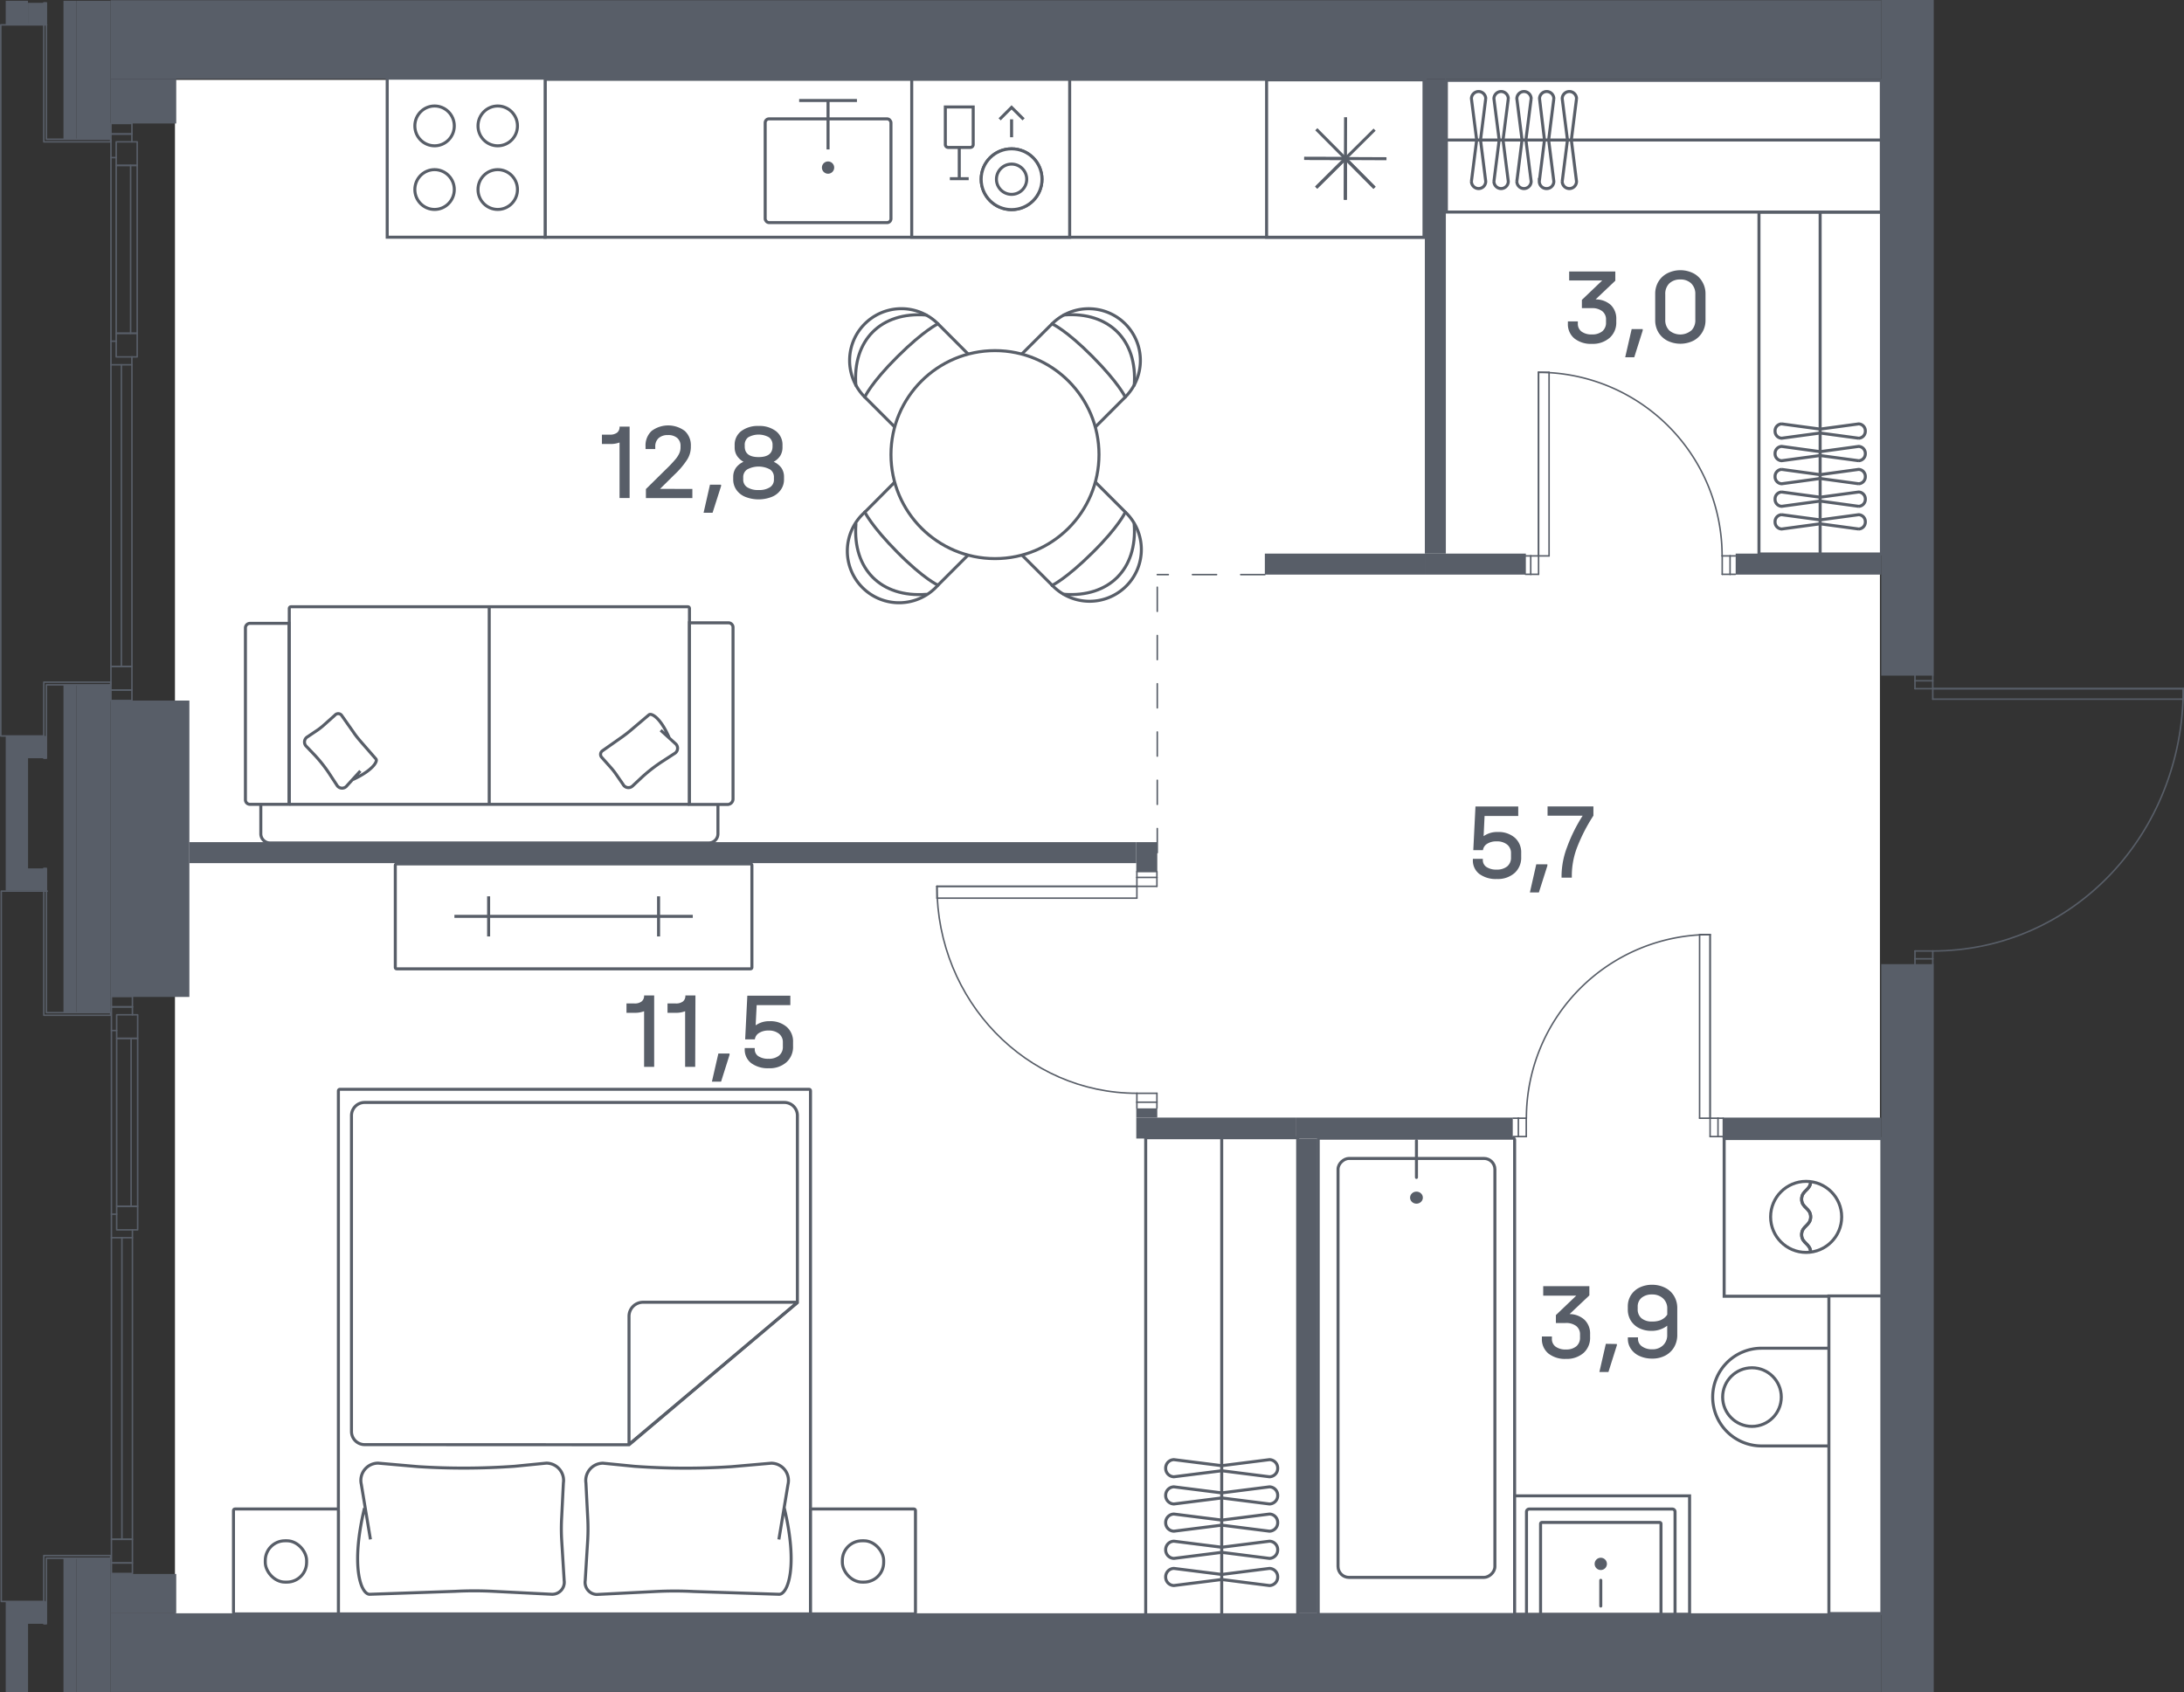 <svg id="Слой_1" data-name="Слой 1" xmlns="http://www.w3.org/2000/svg" viewBox="0 0 362 280.49"><rect x="0" y="0" width="362" height="280.49" fill="#333333" stroke="none"/><path d="M29,13.24V267.59H311.6V13.24Z" transform="translate(0 0)" fill="#fff" fill-rule="evenodd"/><rect x="195.3" y="211.89" width="78.96" height="32.55" rx="0.23" transform="translate(462.94 -6.62) rotate(90)" fill="#fff" stroke="#585e68" stroke-miterlimit="10" stroke-width="0.5"/><rect x="200.05" y="213.76" width="69.45" height="26" rx="1.81" transform="translate(461.54 -8.02) rotate(90)" fill="none" stroke="#585e68" stroke-miterlimit="10" stroke-width="0.5"/><ellipse cx="234.78" cy="198.53" rx="1.06" ry="1" fill="#585e68"/><line x1="234.78" y1="195.18" x2="234.78" y2="189.09" fill="none" stroke="#585e68" stroke-linecap="round" stroke-miterlimit="10" stroke-width="0.5"/><rect x="285.77" y="188.72" width="26.14" height="26.14" transform="translate(97.06 500.64) rotate(-90)" fill="#fff" stroke="#585e68" stroke-miterlimit="10" stroke-width="0.5"/><circle cx="299.37" cy="201.72" r="5.89" fill="none" stroke="#585e68" stroke-miterlimit="10" stroke-width="0.5"/><path d="M300.12,207.61c0-1.47-1.5-1.47-1.5-2.94s1.5-1.48,1.5-2.95-1.5-1.47-1.5-2.94,1.5-1.48,1.5-2.95" transform="translate(0 0)" fill="none" stroke="#585e68" stroke-miterlimit="10" stroke-width="0.5"/><path d="M300.12,207.61c0-1.47-1.5-1.47-1.5-2.94s1.5-1.48,1.5-2.95-1.5-1.47-1.5-2.94,1.5-1.48,1.5-2.95" transform="translate(0 0)" fill="none" stroke="#585e68" stroke-miterlimit="10" stroke-width="0.5"/><rect x="303.14" y="223.49" width="5" height="16.2" transform="translate(611.27 463.19) rotate(180)" fill="#fff" stroke="#585e68" stroke-miterlimit="10" stroke-width="0.5"/><path d="M283.84,223.49H295a8.1,8.1,0,0,1,8.1,8.1v0a8.1,8.1,0,0,1-8.1,8.1h-11.2a0,0,0,0,1,0,0v-16.2a0,0,0,0,1,0,0Z" transform="translate(586.98 463.18) rotate(180)" fill="#fff" stroke="#585e68" stroke-miterlimit="10" stroke-width="0.5"/><circle cx="290.39" cy="231.59" r="4.86" fill="none" stroke="#585e68" stroke-miterlimit="10" stroke-width="0.5"/><circle cx="305.64" cy="231.59" r="0.97" fill="#585e68"/><rect x="281.21" y="236.76" width="52.65" height="8.78" transform="translate(66.38 548.68) rotate(-90)" fill="#fff" stroke="#585e68" stroke-miterlimit="10" stroke-width="0.5"/><rect x="255.73" y="243.29" width="19.63" height="29" transform="translate(7.76 523.32) rotate(-90)" fill="#fff" stroke="#585e68" stroke-miterlimit="10" stroke-width="0.5"/><path d="M256.6,246.56h17a.45.45,0,0,1,.45.45v23.72a.45.45,0,0,1-.45.45h-17a0,0,0,0,1,0,0V246.56A0,0,0,0,1,256.6,246.56Z" transform="translate(6.46 524.2) rotate(-90)" fill="#fff" stroke="#585e68" stroke-miterlimit="10" stroke-width="0.5"/><path d="M257.71,250h15a.22.22,0,0,1,.22.22v19.52a.22.22,0,0,1-.22.22h-15a0,0,0,0,1,0,0V250A0,0,0,0,1,257.71,250Z" transform="translate(5.35 525.3) rotate(-90)" fill="#fff" stroke="#585e68" stroke-miterlimit="10" stroke-width="0.5"/><circle cx="265.33" cy="259.24" r="1.02" fill="#585e68"/><line x1="265.33" y1="266.23" x2="265.33" y2="261.96" fill="none" stroke="#585e68" stroke-linecap="round" stroke-miterlimit="10" stroke-width="0.5"/><rect x="51.74" y="184.93" width="86.96" height="78.25" rx="0.23" transform="translate(-128.84 319.27) rotate(-90)" fill="#fff" stroke="#585e68" stroke-miterlimit="10" stroke-width="0.5"/><path d="M60.41,250c-2.32,9.69-.59,14.28.86,14.28l14.18-.49a60.75,60.75,0,0,1,6.33,0l9.73.49a2,2,0,0,0,2-2.29l-.41-6.67a32.29,32.29,0,0,1,0-3.81l.28-5.67a2.86,2.86,0,0,0-2.83-3.3l-5.25.52a118.21,118.21,0,0,1-16,.06l-6.62-.58a2.86,2.86,0,0,0-2.79,3.52l1.51,9.12" transform="translate(0 0)" fill="none" stroke="#585e68" stroke-miterlimit="10" stroke-width="0.5"/><path d="M130,250c2.32,9.69.59,14.28-.86,14.28L115,263.82a60.75,60.75,0,0,0-6.33,0l-9.73.49A2,2,0,0,1,97,262l.41-6.67a34.59,34.59,0,0,0,0-3.81l-.29-5.67a2.87,2.87,0,0,1,2.83-3.3l5.25.52a118.06,118.06,0,0,0,16,.06l6.62-.58a2.86,2.86,0,0,1,2.79,3.52l-1.51,9.12" transform="translate(0 0)" fill="none" stroke="#585e68" stroke-miterlimit="10" stroke-width="0.5"/><path d="M60.44,239.47a2.18,2.18,0,0,1-2.18-2.18V184.92a2.18,2.18,0,0,1,2.18-2.17H130a2.17,2.17,0,0,1,2.17,2.17v31l-27.9,23.57Z" transform="translate(0 0)" fill="none" stroke="#585e68" stroke-miterlimit="10" stroke-width="0.5"/><path d="M132.06,216l-27.6,23.26a.12.12,0,0,1-.2-.08v-21a2.32,2.32,0,0,1,2.32-2.31H132A.06.06,0,0,1,132.06,216Z" transform="translate(0 0)" fill="none" stroke="#585e68" stroke-miterlimit="10" stroke-width="0.5"/><rect x="38.7" y="250.14" width="17.39" height="17.39" rx="0.24" fill="#fff" stroke="#585e68" stroke-miterlimit="10" stroke-width="0.5"/><rect x="43.97" y="255.41" width="6.85" height="6.85" rx="3.26" fill="none" stroke="#585e68" stroke-miterlimit="10" stroke-width="0.5"/><path d="M47.4,258.84v0Z" transform="translate(0 0)" fill="none" stroke="#585e68" stroke-miterlimit="10" stroke-width="0.5" fill-rule="evenodd"/><rect x="134.35" y="250.14" width="17.39" height="17.39" rx="0.24" fill="#fff" stroke="#585e68" stroke-miterlimit="10" stroke-width="0.5"/><rect x="139.62" y="255.41" width="6.85" height="6.85" rx="3.26" fill="none" stroke="#585e68" stroke-miterlimit="10" stroke-width="0.5"/><path d="M143.05,258.84v0Z" transform="translate(0 0)" fill="none" stroke="#585e68" stroke-miterlimit="10" stroke-width="0.5" fill-rule="evenodd"/><rect x="162.89" y="215.6" width="79.2" height="25.2" transform="translate(-25.7 430.69) rotate(-90)" fill="#fff" stroke="#585e68" stroke-miterlimit="10" stroke-width="0.5"/><line x1="202.5" y1="267.81" x2="202.5" y2="188.6" fill="none" stroke="#585e68" stroke-miterlimit="10" stroke-width="0.5"/><path d="M193.21,243.38h0a1.4,1.4,0,0,1,1.37-1.42l7.93,1,7.9-1a1.4,1.4,0,0,1,1.37,1.42h0a1.4,1.4,0,0,1-1.37,1.42l-7.9-1-7.93,1A1.4,1.4,0,0,1,193.21,243.38Z" transform="translate(0 0)" fill="none" stroke="#585e68" stroke-miterlimit="10" stroke-width="0.5"/><path d="M193.21,247.89h0a1.4,1.4,0,0,1,1.37-1.42l7.93,1,7.9-1a1.4,1.4,0,0,1,1.37,1.42h0a1.4,1.4,0,0,1-1.37,1.42l-7.9-1-7.93,1A1.4,1.4,0,0,1,193.21,247.89Z" transform="translate(0 0)" fill="none" stroke="#585e68" stroke-miterlimit="10" stroke-width="0.5"/><path d="M193.21,252.4h0a1.4,1.4,0,0,1,1.37-1.42l7.93,1,7.9-1a1.4,1.4,0,0,1,1.37,1.42h0a1.4,1.4,0,0,1-1.37,1.42l-7.9-1-7.93,1A1.4,1.4,0,0,1,193.21,252.4Z" transform="translate(0 0)" fill="none" stroke="#585e68" stroke-miterlimit="10" stroke-width="0.5"/><path d="M193.21,256.9h0a1.4,1.4,0,0,1,1.37-1.42l7.93,1,7.9-1a1.4,1.4,0,0,1,1.37,1.42h0a1.41,1.41,0,0,1-1.37,1.43l-7.9-1-7.93,1A1.41,1.41,0,0,1,193.21,256.9Z" transform="translate(0 0)" fill="none" stroke="#585e68" stroke-miterlimit="10" stroke-width="0.5"/><path d="M193.21,261.41h0a1.4,1.4,0,0,1,1.37-1.42l7.93,1,7.9-1a1.4,1.4,0,0,1,1.37,1.42h0a1.4,1.4,0,0,1-1.37,1.42l-7.9-1-7.93,1A1.4,1.4,0,0,1,193.21,261.41Z" transform="translate(0 0)" fill="none" stroke="#585e68" stroke-miterlimit="10" stroke-width="0.5"/><rect x="86.38" y="122.35" width="17.39" height="59.11" rx="0.21" transform="translate(246.98 56.83) rotate(90)" fill="#fff" stroke="#585e68" stroke-miterlimit="10" stroke-width="0.5"/><line x1="114.83" y1="151.9" x2="75.32" y2="151.9" fill="none" stroke="#585e68" stroke-miterlimit="10" stroke-width="0.5"/><line x1="80.99" y1="148.58" x2="80.99" y2="155.23" fill="none" stroke="#585e68" stroke-miterlimit="10" stroke-width="0.5"/><line x1="109.16" y1="148.58" x2="109.16" y2="155.23" fill="none" stroke="#585e68" stroke-miterlimit="10" stroke-width="0.5"/><rect x="150.2" y="-46.7" width="26.18" height="145.89" transform="translate(189.53 -137.05) rotate(90)" fill="#fff" stroke="#585e68" stroke-miterlimit="10" stroke-width="0.5"/><rect x="151.11" y="13.15" width="26.18" height="26.18" transform="translate(328.41 52.48) rotate(-180)" fill="#fff" stroke="#585e68" stroke-miterlimit="10" stroke-width="0.5"/><circle cx="167.67" cy="29.71" r="5.04" fill="#fff" stroke="#585e68" stroke-miterlimit="10" stroke-width="0.5"/><circle cx="167.67" cy="29.71" r="5.04" fill="#fff" stroke="#585e68" stroke-miterlimit="10" stroke-width="0.5"/><circle cx="167.67" cy="29.71" r="2.51" fill="#fff" stroke="#585e68" stroke-miterlimit="10" stroke-width="0.5"/><path d="M157.17,17.73h3.66a.48.48,0,0,1,.48.48v6.23a0,0,0,0,1,0,0h-4.62a0,0,0,0,1,0,0V18.21A.48.48,0,0,1,157.17,17.73Z" transform="translate(318 42.17) rotate(180)" fill="#fff" stroke="#585e68" stroke-miterlimit="10" stroke-width="0.5"/><line x1="159" y1="29.46" x2="159" y2="24.44" fill="#fff" stroke="#585e68" stroke-miterlimit="10" stroke-width="0.5"/><line x1="160.56" y1="29.62" x2="157.44" y2="29.62" fill="#fff" stroke="#585e68" stroke-miterlimit="10" stroke-width="0.5"/><line x1="167.67" y1="18.18" x2="167.67" y2="22.75" fill="#fff" stroke="#585e68" stroke-miterlimit="10" stroke-width="0.5"/><polyline points="169.66 19.78 167.67 17.8 165.69 19.78" fill="#fff" stroke="#585e68" stroke-miterlimit="10" stroke-width="0.5"/><rect x="209.94" y="13.24" width="26.09" height="26.09" transform="translate(249.27 -196.7) rotate(90)" fill="#fff" stroke="#585e68" stroke-miterlimit="10" stroke-width="0.5"/><polyline points="227.84 21.49 223.01 26.28 227.84 31.14" fill="none" stroke="#585e68" stroke-miterlimit="10" stroke-width="0.5"/><polyline points="229.81 26.31 223.01 26.28 222.99 33.13" fill="none" stroke="#585e68" stroke-miterlimit="10" stroke-width="0.5"/><polyline points="227.81 31.11 223.01 26.28 218.15 31.11" fill="none" stroke="#585e68" stroke-miterlimit="10" stroke-width="0.5"/><polyline points="222.99 33.09 223.01 26.28 216.16 26.26" fill="none" stroke="#585e68" stroke-miterlimit="10" stroke-width="0.5"/><polyline points="218.18 31.08 223.01 26.28 218.18 21.42" fill="none" stroke="#585e68" stroke-miterlimit="10" stroke-width="0.5"/><polyline points="216.21 26.26 223.01 26.28 223.03 19.43" fill="none" stroke="#585e68" stroke-miterlimit="10" stroke-width="0.5"/><rect x="64.18" y="12.96" width="26.18" height="26.36" fill="#fff" stroke="#585e68" stroke-miterlimit="10" stroke-width="0.5"/><ellipse cx="72.03" cy="31.42" rx="3.27" ry="3.3" fill="#fff" stroke="#585e68" stroke-miterlimit="10" stroke-width="0.5"/><ellipse cx="72.03" cy="20.87" rx="3.27" ry="3.3" fill="#fff" stroke="#585e68" stroke-miterlimit="10" stroke-width="0.5"/><ellipse cx="82.5" cy="31.42" rx="3.27" ry="3.3" fill="#fff" stroke="#585e68" stroke-miterlimit="10" stroke-width="0.5"/><ellipse cx="82.5" cy="20.87" rx="3.27" ry="3.3" fill="#fff" stroke="#585e68" stroke-miterlimit="10" stroke-width="0.5"/><rect x="124.6" y="13.93" width="25.31" height="25.31" fill="none"/><rect x="126.83" y="19.7" width="20.85" height="17.2" rx="0.64" fill="#fff" stroke="#585e68" stroke-miterlimit="10" stroke-width="0.5"/><line x1="142.04" y1="16.66" x2="132.46" y2="16.66" fill="none" stroke="#585e68" stroke-miterlimit="10" stroke-width="0.5"/><line x1="137.25" y1="16.66" x2="137.25" y2="24.77" fill="none" stroke="#585e68" stroke-miterlimit="10" stroke-width="0.5"/><circle cx="137.25" cy="27.78" r="1.02" fill="#585e68"/><path d="M174.38,97a8.58,8.58,0,1,0,12.13-12.13l-6.33-6.33a3,3,0,0,0-4.19,0l-7.94,7.94a3,3,0,0,0,0,4.19Z" transform="translate(0 0)" fill="#fff" stroke="#585e68" stroke-miterlimit="10" stroke-width="0.5"/><path d="M176.34,98.51c7.48.57,12.22-4.17,11.65-11.65" transform="translate(0 0)" fill="none" stroke="#585e68" stroke-linecap="round" stroke-linejoin="round" stroke-width="0.5"/><path d="M186.51,84.91s-1,2.31-5.43,6.7-6.7,5.43-6.7,5.43" transform="translate(0 0)" fill="none" stroke="#585e68" stroke-linecap="round" stroke-linejoin="round" stroke-width="0.5"/><path d="M186.51,65.82a8.58,8.58,0,0,0-10.06-13.66,8.82,8.82,0,0,0-2.07,1.52L168.05,60a3,3,0,0,0,0,4.19L176,72.15a3,3,0,0,0,4.19,0Z" transform="translate(0 0)" fill="#fff" stroke="#585e68" stroke-miterlimit="10" stroke-width="0.5"/><path d="M188,63.86c.57-7.49-4.17-12.22-11.65-11.65" transform="translate(0 0)" fill="none" stroke="#585e68" stroke-linecap="round" stroke-linejoin="round" stroke-width="0.5"/><path d="M174.38,53.68s2.31,1,6.7,5.43,5.43,6.71,5.43,6.71" transform="translate(0 0)" fill="none" stroke="#585e68" stroke-linecap="round" stroke-linejoin="round" stroke-width="0.5"/><path d="M155.47,53.68a8.58,8.58,0,1,0-12.13,12.14l6.33,6.33a3,3,0,0,0,4.19,0l7.94-7.94a3,3,0,0,0,0-4.19Z" transform="translate(0 0)" fill="#fff" stroke="#585e68" stroke-miterlimit="10" stroke-width="0.5"/><path d="M153.51,52.22c-7.49-.57-12.22,4.16-11.65,11.65" transform="translate(0 0)" fill="none" stroke="#585e68" stroke-linecap="round" stroke-linejoin="round" stroke-width="0.5"/><path d="M143.34,65.82s1-2.31,5.43-6.71,6.7-5.43,6.7-5.43" transform="translate(0 0)" fill="none" stroke="#585e68" stroke-linecap="round" stroke-linejoin="round" stroke-width="0.5"/><path d="M143.34,84.91A8.58,8.58,0,1,0,155.47,97l6.33-6.33a3,3,0,0,0,0-4.19l-7.94-7.94a3,3,0,0,0-4.19,0Z" transform="translate(0 0)" fill="#fff" stroke="#585e68" stroke-miterlimit="10" stroke-width="0.5"/><path d="M141.87,86.87c-.57,7.48,4.16,12.22,11.65,11.65" transform="translate(0 0)" fill="none" stroke="#585e68" stroke-linecap="round" stroke-linejoin="round" stroke-width="0.5"/><path d="M155.47,97s-2.31-1-6.7-5.43-5.43-6.7-5.43-6.7" transform="translate(0 0)" fill="none" stroke="#585e68" stroke-linecap="round" stroke-linejoin="round" stroke-width="0.5"/><g id="CIRCLE"><circle cx="164.92" cy="75.36" r="17.24" fill="#fff" stroke="#585e68" stroke-miterlimit="10" stroke-width="0.5"/></g><path d="M119,133.21v5a1.52,1.52,0,0,1-1.52,1.52H44.75a1.52,1.52,0,0,1-1.52-1.52v-5" transform="translate(0 0)" fill="#fff" stroke="#585e68" stroke-miterlimit="10" stroke-width="0.5"/><rect x="64.74" y="83.79" width="32.75" height="66.33" rx="0.25" transform="translate(198.07 35.84) rotate(90)" fill="#fff" stroke="#585e68" stroke-miterlimit="10" stroke-width="0.5"/><path d="M121.5,132.45V104a.76.76,0,0,0-.76-.76h-6.46v30.11h6.4A.92.92,0,0,0,121.5,132.45Z" transform="translate(0 0)" fill="#fff" stroke="#585e68" stroke-miterlimit="10" stroke-width="0.5"/><path d="M40.68,132.57V104.09a.76.76,0,0,1,.76-.76H47.9v30H41.44A.75.75,0,0,1,40.68,132.57Z" transform="translate(0 0)" fill="#fff" stroke="#585e68" stroke-miterlimit="10" stroke-width="0.5"/><line x1="81.09" y1="100.58" x2="81.09" y2="133.33" fill="#fff" stroke="#585e68" stroke-miterlimit="10" stroke-width="0.5"/><path d="M110.91,122.27c-1.4-3.24-2.9-4.12-3.34-3.78l-2.83,2.4a22.13,22.13,0,0,1-1.89,1.46l-3,2.11a.73.73,0,0,0-.1,1.1l1.57,1.76a12,12,0,0,1,.82,1.06l1.14,1.65a1,1,0,0,0,1.56.27l1.45-1.36a25.73,25.73,0,0,1,3.46-2.7l2.11-1.37a1,1,0,0,0,.07-1.62l-2.42-2.2" transform="translate(0 0)" fill="none" stroke="#585e68" stroke-miterlimit="10" stroke-width="0.5"/><path d="M58.5,129.22c3.24-1.49,4.14-3,3.82-3.4L60,123.16c-.49-.56-1-1.16-1.4-1.77l-2-2.84a.71.71,0,0,0-1.08,0l-1.78,1.59a10.66,10.66,0,0,1-1.06.85L51,122.12a1,1,0,0,0-.3,1.52L52,125a23.08,23.08,0,0,1,2.59,3.25l1.31,2a1,1,0,0,0,1.6,0l2.23-2.45" transform="translate(0 0)" fill="none" stroke="#585e68" stroke-miterlimit="10" stroke-width="0.5"/><rect x="273.36" y="53.35" width="56.67" height="20.3" transform="translate(238.2 365.19) rotate(-90)" fill="#fff" stroke="#585e68" stroke-miterlimit="10" stroke-width="0.5"/><line x1="301.69" y1="91.85" x2="301.69" y2="35.2" fill="none" stroke="#585e68" stroke-miterlimit="10" stroke-width="0.5"/><path d="M309.18,71.46h0a1.15,1.15,0,0,0-1.11-1.19l-6.38.86-6.37-.86a1.14,1.14,0,0,0-1.1,1.19h0a1.14,1.14,0,0,0,1.1,1.18l6.37-.86,6.38.86A1.15,1.15,0,0,0,309.18,71.46Z" transform="translate(0 0)" fill="none" stroke="#585e68" stroke-miterlimit="10" stroke-width="0.5"/><path d="M309.18,75.22h0A1.16,1.16,0,0,0,308.07,74l-6.38.87L295.32,74a1.15,1.15,0,0,0-1.1,1.19h0a1.14,1.14,0,0,0,1.1,1.18l6.37-.86,6.38.86A1.15,1.15,0,0,0,309.18,75.22Z" transform="translate(0 0)" fill="none" stroke="#585e68" stroke-miterlimit="10" stroke-width="0.5"/><path d="M309.18,79h0a1.16,1.16,0,0,0-1.11-1.19l-6.38.87-6.37-.87a1.15,1.15,0,0,0-1.1,1.19h0a1.15,1.15,0,0,0,1.1,1.19l6.37-.87,6.38.87A1.16,1.16,0,0,0,309.18,79Z" transform="translate(0 0)" fill="none" stroke="#585e68" stroke-miterlimit="10" stroke-width="0.5"/><path d="M309.18,82.74h0a1.15,1.15,0,0,0-1.11-1.18l-6.38.86-6.37-.86a1.14,1.14,0,0,0-1.1,1.18h0a1.14,1.14,0,0,0,1.1,1.19l6.37-.87,6.38.87A1.15,1.15,0,0,0,309.18,82.74Z" transform="translate(0 0)" fill="none" stroke="#585e68" stroke-miterlimit="10" stroke-width="0.5"/><path d="M309.18,86.51h0a1.15,1.15,0,0,0-1.11-1.19l-6.38.86-6.37-.86a1.14,1.14,0,0,0-1.1,1.19h0a1.14,1.14,0,0,0,1.1,1.18l6.37-.86,6.38.86A1.15,1.15,0,0,0,309.18,86.51Z" transform="translate(0 0)" fill="none" stroke="#585e68" stroke-miterlimit="10" stroke-width="0.5"/><rect x="239.74" y="13.32" width="72.09" height="21.83" fill="#fff" stroke="#585e68" stroke-miterlimit="10" stroke-width="0.5"/><line x1="239.73" y1="23.21" x2="311.81" y2="23.21" fill="none" stroke="#585e68" stroke-miterlimit="10" stroke-width="0.5"/><path d="M260.13,31.26h0a1.19,1.19,0,0,0,1.18-1.19l-.86-6.87.86-6.84a1.19,1.19,0,0,0-1.18-1.19h0a1.19,1.19,0,0,0-1.19,1.19l.87,6.84-.87,6.87A1.19,1.19,0,0,0,260.13,31.26Z" transform="translate(0 0)" fill="none" stroke="#585e68" stroke-miterlimit="10" stroke-width="0.5"/><path d="M256.36,31.26h0a1.19,1.19,0,0,0,1.19-1.19l-.86-6.87.86-6.84a1.19,1.19,0,0,0-1.19-1.19h0a1.19,1.19,0,0,0-1.18,1.19L256,23.2l-.86,6.87A1.19,1.19,0,0,0,256.36,31.26Z" transform="translate(0 0)" fill="none" stroke="#585e68" stroke-miterlimit="10" stroke-width="0.5"/><path d="M252.6,31.26h0a1.2,1.2,0,0,0,1.19-1.19l-.87-6.87.87-6.84a1.2,1.2,0,0,0-1.19-1.19h0a1.19,1.19,0,0,0-1.18,1.19l.86,6.84-.86,6.87A1.19,1.19,0,0,0,252.6,31.26Z" transform="translate(0 0)" fill="none" stroke="#585e68" stroke-miterlimit="10" stroke-width="0.5"/><path d="M248.84,31.26h0A1.2,1.2,0,0,0,250,30.07l-.87-6.87.87-6.84a1.2,1.2,0,0,0-1.19-1.19h0a1.2,1.2,0,0,0-1.19,1.19l.87,6.84-.87,6.87A1.2,1.2,0,0,0,248.84,31.26Z" transform="translate(0 0)" fill="none" stroke="#585e68" stroke-miterlimit="10" stroke-width="0.5"/><path d="M245.08,31.26h0a1.19,1.19,0,0,0,1.18-1.19l-.86-6.87.86-6.84a1.19,1.19,0,0,0-1.18-1.19h0a1.2,1.2,0,0,0-1.19,1.19l.87,6.84-.87,6.87A1.2,1.2,0,0,0,245.08,31.26Z" transform="translate(0 0)" fill="none" stroke="#585e68" stroke-miterlimit="10" stroke-width="0.5"/><rect x="18.47" y="255.17" width="3.48" height="3.91" stroke-width="0.25" stroke="#585e68" stroke-linecap="round" stroke-linejoin="round" fill="none"/><rect x="18.47" y="205.17" width="3.48" height="50" stroke-width="0.25" stroke="#585e68" stroke-linecap="round" stroke-linejoin="round" fill="none"/><rect x="19.34" y="199.96" width="3.48" height="3.91" stroke-width="0.25" stroke="#585e68" stroke-linecap="round" stroke-linejoin="round" fill="none"/><rect x="19.34" y="172.13" width="3.48" height="27.83" stroke-width="0.25" stroke="#585e68" stroke-linecap="round" stroke-linejoin="round" fill="none"/><rect x="19.34" y="168.22" width="3.48" height="3.91" stroke-width="0.25" stroke="#585e68" stroke-linecap="round" stroke-linejoin="round" fill="none"/><line x1="18.47" y1="166.91" x2="18.47" y2="205.17" fill="none" stroke="#585e68" stroke-linecap="round" stroke-linejoin="round" stroke-width="0.25"/><line x1="21.95" y1="205.17" x2="21.95" y2="203.87" fill="none" stroke="#585e68" stroke-linecap="round" stroke-linejoin="round" stroke-width="0.25"/><line x1="18.47" y1="201.27" x2="19.34" y2="201.27" fill="none" stroke="#585e68" stroke-linecap="round" stroke-linejoin="round" stroke-width="0.25"/><line x1="18.47" y1="170.83" x2="19.34" y2="170.83" fill="none" stroke="#585e68" stroke-linecap="round" stroke-linejoin="round" stroke-width="0.25"/><line x1="18.47" y1="166.91" x2="21.95" y2="166.91" fill="none" stroke="#585e68" stroke-linecap="round" stroke-linejoin="round" stroke-width="0.25"/><line x1="21.95" y1="168.22" x2="21.95" y2="166.91" fill="none" stroke="#585e68" stroke-linecap="round" stroke-linejoin="round" stroke-width="0.25"/><line x1="21.73" y1="172.13" x2="21.73" y2="199.96" fill="none" stroke="#585e68" stroke-linecap="round" stroke-linejoin="round" stroke-width="0.25"/><line x1="20.21" y1="205.17" x2="20.21" y2="255.17" fill="none" stroke="#585e68" stroke-linecap="round" stroke-linejoin="round" stroke-width="0.25"/><rect x="18.47" y="259.09" width="3.48" height="1.74" stroke-width="0.25" stroke="#585e68" stroke-linecap="round" stroke-linejoin="round" fill="none"/><rect x="18.47" y="165.17" width="3.48" height="1.74" stroke-width="0.25" stroke="#585e68" stroke-linecap="round" stroke-linejoin="round" fill="none"/><polyline points="7.82 147.72 0.21 147.72 0.21 265.47 7.39 265.47" fill="none" stroke="#585e68" stroke-linecap="round" stroke-linejoin="round" stroke-width="0.25"/><rect x="18.39" y="110.47" width="3.48" height="3.91" stroke-width="0.25" stroke="#585e68" stroke-linecap="round" stroke-linejoin="round" fill="none"/><rect x="18.39" y="60.47" width="3.48" height="50" stroke-width="0.25" stroke="#585e68" stroke-linecap="round" stroke-linejoin="round" fill="none"/><rect x="19.26" y="55.25" width="3.48" height="3.91" stroke-width="0.25" stroke="#585e68" stroke-linecap="round" stroke-linejoin="round" fill="none"/><rect x="19.26" y="27.42" width="3.48" height="27.83" stroke-width="0.25" stroke="#585e68" stroke-linecap="round" stroke-linejoin="round" fill="none"/><rect x="19.26" y="23.51" width="3.48" height="3.91" stroke-width="0.25" stroke="#585e68" stroke-linecap="round" stroke-linejoin="round" fill="none"/><line x1="18.39" y1="22.21" x2="18.39" y2="60.47" fill="none" stroke="#585e68" stroke-linecap="round" stroke-linejoin="round" stroke-width="0.25"/><line x1="21.86" y1="60.47" x2="21.86" y2="59.16" fill="none" stroke="#585e68" stroke-linecap="round" stroke-linejoin="round" stroke-width="0.25"/><line x1="18.39" y1="56.56" x2="19.26" y2="56.56" fill="none" stroke="#585e68" stroke-linecap="round" stroke-linejoin="round" stroke-width="0.25"/><line x1="18.39" y1="26.12" x2="19.26" y2="26.12" fill="none" stroke="#585e68" stroke-linecap="round" stroke-linejoin="round" stroke-width="0.25"/><line x1="18.39" y1="22.21" x2="21.86" y2="22.21" fill="none" stroke="#585e68" stroke-linecap="round" stroke-linejoin="round" stroke-width="0.25"/><line x1="21.86" y1="23.51" x2="21.86" y2="22.21" fill="none" stroke="#585e68" stroke-linecap="round" stroke-linejoin="round" stroke-width="0.25"/><line x1="21.65" y1="27.42" x2="21.65" y2="55.25" fill="none" stroke="#585e68" stroke-linecap="round" stroke-linejoin="round" stroke-width="0.25"/><line x1="20.12" y1="60.47" x2="20.12" y2="110.47" fill="none" stroke="#585e68" stroke-linecap="round" stroke-linejoin="round" stroke-width="0.25"/><rect x="18.39" y="114.38" width="3.48" height="1.74" stroke-width="0.25" stroke="#585e68" stroke-linecap="round" stroke-linejoin="round" fill="none"/><rect x="18.39" y="20.47" width="3.48" height="1.74" stroke-width="0.25" stroke="#585e68" stroke-linecap="round" stroke-linejoin="round" fill="none"/><polyline points="7.73 4.12 0.13 4.12 0.13 122 7.3 122" fill="none" stroke="#585e68" stroke-linecap="round" stroke-linejoin="round" stroke-width="0.25"/><g id="LINE"><line x1="317.41" y1="111.98" x2="317.41" y2="112.85" fill="none" stroke="#585e68" stroke-linecap="round" stroke-linejoin="round" stroke-width="0.25"/></g><g id="LINE-2" data-name="LINE"><line x1="320.36" y1="112.85" x2="320.36" y2="111.98" fill="none" stroke="#585e68" stroke-linecap="round" stroke-linejoin="round" stroke-width="0.25"/></g><g id="LINE-3" data-name="LINE"><line x1="320.36" y1="159.81" x2="320.36" y2="158.94" fill="none" stroke="#585e68" stroke-linecap="round" stroke-linejoin="round" stroke-width="0.25"/></g><g id="LINE-4" data-name="LINE"><line x1="317.41" y1="158.94" x2="317.41" y2="159.81" fill="none" stroke="#585e68" stroke-linecap="round" stroke-linejoin="round" stroke-width="0.25"/></g><g id="LINE-5" data-name="LINE"><line x1="320.36" y1="158.94" x2="320.36" y2="157.64" fill="none" stroke="#585e68" stroke-linecap="round" stroke-linejoin="round" stroke-width="0.25"/></g><g id="LINE-6" data-name="LINE"><line x1="320.36" y1="157.64" x2="317.41" y2="157.64" fill="none" stroke="#585e68" stroke-linecap="round" stroke-linejoin="round" stroke-width="0.25"/></g><g id="LINE-7" data-name="LINE"><line x1="317.41" y1="157.64" x2="317.41" y2="158.94" fill="none" stroke="#585e68" stroke-linecap="round" stroke-linejoin="round" stroke-width="0.25"/></g><g id="LINE-8" data-name="LINE"><line x1="317.41" y1="158.94" x2="320.36" y2="158.94" fill="none" stroke="#585e68" stroke-linecap="round" stroke-linejoin="round" stroke-width="0.25"/></g><g id="LINE-9" data-name="LINE"><line x1="320.36" y1="112.85" x2="317.41" y2="112.85" fill="none" stroke="#585e68" stroke-linecap="round" stroke-linejoin="round" stroke-width="0.25"/></g><g id="LINE-10" data-name="LINE"><line x1="317.41" y1="112.85" x2="317.41" y2="114.16" fill="none" stroke="#585e68" stroke-linecap="round" stroke-linejoin="round" stroke-width="0.25"/></g><g id="LINE-11" data-name="LINE"><line x1="317.41" y1="114.16" x2="320.36" y2="114.16" fill="none" stroke="#585e68" stroke-linecap="round" stroke-linejoin="round" stroke-width="0.25"/></g><g id="LINE-12" data-name="LINE"><line x1="320.36" y1="114.16" x2="320.36" y2="112.85" fill="none" stroke="#585e68" stroke-linecap="round" stroke-linejoin="round" stroke-width="0.25"/></g><g id="ARC"><path d="M320.36,157.64c23.29,0,41.52-19.47,41.52-43.48" transform="translate(0 0)" fill="none" stroke="#585e68" stroke-linecap="round" stroke-linejoin="round" stroke-width="0.25"/></g><g id="LINE-13" data-name="LINE"><line x1="320.36" y1="114.16" x2="361.88" y2="114.16" fill="none" stroke="#585e68" stroke-linecap="round" stroke-linejoin="round" stroke-width="0.25"/></g><g id="LINE-14" data-name="LINE"><line x1="361.88" y1="114.16" x2="361.88" y2="115.9" fill="none" stroke="#585e68" stroke-linecap="round" stroke-linejoin="round" stroke-width="0.25"/></g><g id="LINE-15" data-name="LINE"><line x1="320.36" y1="114.16" x2="361.88" y2="114.16" fill="none" stroke="#585e68" stroke-linecap="round" stroke-linejoin="round" stroke-width="0.25"/></g><g id="LINE-16" data-name="LINE"><line x1="320.36" y1="115.9" x2="320.36" y2="114.16" fill="none" stroke="#585e68" stroke-linecap="round" stroke-linejoin="round" stroke-width="0.25"/></g><g id="LINE-17" data-name="LINE"><line x1="361.88" y1="115.9" x2="320.36" y2="115.9" fill="none" stroke="#585e68" stroke-linecap="round" stroke-linejoin="round" stroke-width="0.25"/></g><g id="LINE-18" data-name="LINE"><line x1="188.44" y1="145.45" x2="188.44" y2="144.47" fill="none" stroke="#585e68" stroke-linecap="round" stroke-linejoin="round" stroke-width="0.25"/></g><g id="LINE-19" data-name="LINE"><line x1="191.76" y1="144.47" x2="191.76" y2="145.45" fill="none" stroke="#585e68" stroke-linecap="round" stroke-linejoin="round" stroke-width="0.25"/></g><g id="LINE-20" data-name="LINE"><line x1="191.76" y1="182.71" x2="191.76" y2="183.69" fill="none" stroke="#585e68" stroke-linecap="round" stroke-linejoin="round" stroke-width="0.25"/></g><g id="LINE-21" data-name="LINE"><line x1="188.44" y1="183.69" x2="188.44" y2="182.71" fill="none" stroke="#585e68" stroke-linecap="round" stroke-linejoin="round" stroke-width="0.25"/></g><g id="LINE-22" data-name="LINE"><line x1="188.44" y1="146.92" x2="188.44" y2="145.45" fill="none" stroke="#585e68" stroke-linecap="round" stroke-linejoin="round" stroke-width="0.25"/></g><g id="LINE-23" data-name="LINE"><line x1="191.76" y1="146.92" x2="188.44" y2="146.92" fill="none" stroke="#585e68" stroke-linecap="round" stroke-linejoin="round" stroke-width="0.25"/></g><g id="LINE-24" data-name="LINE"><line x1="191.76" y1="145.45" x2="191.76" y2="146.92" fill="none" stroke="#585e68" stroke-linecap="round" stroke-linejoin="round" stroke-width="0.25"/></g><g id="LINE-25" data-name="LINE"><line x1="188.44" y1="145.45" x2="191.76" y2="145.45" fill="none" stroke="#585e68" stroke-linecap="round" stroke-linejoin="round" stroke-width="0.25"/></g><g id="LINE-26" data-name="LINE"><line x1="191.76" y1="182.71" x2="188.44" y2="182.71" fill="none" stroke="#585e68" stroke-linecap="round" stroke-linejoin="round" stroke-width="0.25"/></g><g id="LINE-27" data-name="LINE"><line x1="191.76" y1="181.23" x2="191.76" y2="182.71" fill="none" stroke="#585e68" stroke-linecap="round" stroke-linejoin="round" stroke-width="0.25"/></g><g id="LINE-28" data-name="LINE"><line x1="188.44" y1="181.23" x2="191.76" y2="181.23" fill="none" stroke="#585e68" stroke-linecap="round" stroke-linejoin="round" stroke-width="0.25"/></g><g id="LINE-29" data-name="LINE"><line x1="188.44" y1="182.71" x2="188.44" y2="181.23" fill="none" stroke="#585e68" stroke-linecap="round" stroke-linejoin="round" stroke-width="0.25"/></g><g id="ARC-2" data-name="ARC"><path d="M155.3,146.92c0,19,14.84,34.31,33.14,34.31" transform="translate(0 0)" fill="none" stroke="#585e68" stroke-linecap="round" stroke-linejoin="round" stroke-width="0.25"/></g><g id="LINE-30" data-name="LINE"><line x1="188.44" y1="146.92" x2="155.3" y2="146.92" fill="none" stroke="#585e68" stroke-linecap="round" stroke-linejoin="round" stroke-width="0.25"/></g><g id="LINE-31" data-name="LINE"><line x1="155.3" y1="148.88" x2="188.44" y2="148.88" fill="none" stroke="#585e68" stroke-linecap="round" stroke-linejoin="round" stroke-width="0.25"/></g><g id="LINE-32" data-name="LINE"><line x1="188.44" y1="148.88" x2="188.44" y2="146.92" fill="none" stroke="#585e68" stroke-linecap="round" stroke-linejoin="round" stroke-width="0.25"/></g><g id="LINE-33" data-name="LINE"><line x1="188.44" y1="146.92" x2="155.3" y2="146.92" fill="none" stroke="#585e68" stroke-linecap="round" stroke-linejoin="round" stroke-width="0.25"/></g><g id="LINE-34" data-name="LINE"><line x1="155.3" y1="146.92" x2="155.3" y2="148.88" fill="none" stroke="#585e68" stroke-linecap="round" stroke-linejoin="round" stroke-width="0.25"/></g><g id="LINE-35" data-name="LINE"><line x1="284.76" y1="185.36" x2="285.63" y2="185.36" fill="none" stroke="#585e68" stroke-linecap="round" stroke-linejoin="round" stroke-width="0.25"/></g><g id="LINE-36" data-name="LINE"><line x1="285.63" y1="188.4" x2="284.76" y2="188.4" fill="none" stroke="#585e68" stroke-linecap="round" stroke-linejoin="round" stroke-width="0.25"/></g><g id="LINE-37" data-name="LINE"><line x1="251.67" y1="188.4" x2="250.8" y2="188.4" fill="none" stroke="#585e68" stroke-linecap="round" stroke-linejoin="round" stroke-width="0.25"/></g><g id="LINE-38" data-name="LINE"><line x1="250.8" y1="185.36" x2="251.67" y2="185.36" fill="none" stroke="#585e68" stroke-linecap="round" stroke-linejoin="round" stroke-width="0.25"/></g><g id="LINE-39" data-name="LINE"><line x1="283.45" y1="185.36" x2="284.76" y2="185.36" fill="none" stroke="#585e68" stroke-linecap="round" stroke-linejoin="round" stroke-width="0.25"/></g><g id="LINE-40" data-name="LINE"><line x1="283.45" y1="188.4" x2="283.45" y2="185.36" fill="none" stroke="#585e68" stroke-linecap="round" stroke-linejoin="round" stroke-width="0.25"/></g><g id="LINE-41" data-name="LINE"><line x1="284.76" y1="188.4" x2="283.45" y2="188.4" fill="none" stroke="#585e68" stroke-linecap="round" stroke-linejoin="round" stroke-width="0.25"/></g><g id="LINE-42" data-name="LINE"><line x1="284.76" y1="185.36" x2="284.76" y2="188.4" fill="none" stroke="#585e68" stroke-linecap="round" stroke-linejoin="round" stroke-width="0.25"/></g><g id="LINE-43" data-name="LINE"><line x1="251.67" y1="188.4" x2="251.67" y2="185.36" fill="none" stroke="#585e68" stroke-linecap="round" stroke-linejoin="round" stroke-width="0.25"/></g><g id="LINE-44" data-name="LINE"><line x1="252.98" y1="188.4" x2="251.67" y2="188.4" fill="none" stroke="#585e68" stroke-linecap="round" stroke-linejoin="round" stroke-width="0.25"/></g><g id="LINE-45" data-name="LINE"><line x1="252.98" y1="185.36" x2="252.98" y2="188.4" fill="none" stroke="#585e68" stroke-linecap="round" stroke-linejoin="round" stroke-width="0.25"/></g><g id="LINE-46" data-name="LINE"><line x1="251.67" y1="185.36" x2="252.98" y2="185.36" fill="none" stroke="#585e68" stroke-linecap="round" stroke-linejoin="round" stroke-width="0.25"/></g><g id="ARC-3" data-name="ARC"><path d="M283.45,154.92A30.45,30.45,0,0,0,253,185.36" transform="translate(0 0)" fill="none" stroke="#585e68" stroke-linecap="round" stroke-linejoin="round" stroke-width="0.25"/></g><g id="LINE-47" data-name="LINE"><line x1="283.45" y1="185.36" x2="283.45" y2="154.92" fill="none" stroke="#585e68" stroke-linecap="round" stroke-linejoin="round" stroke-width="0.25"/></g><g id="LINE-48" data-name="LINE"><line x1="281.71" y1="154.92" x2="281.71" y2="185.36" fill="none" stroke="#585e68" stroke-linecap="round" stroke-linejoin="round" stroke-width="0.25"/></g><g id="LINE-49" data-name="LINE"><line x1="281.71" y1="185.36" x2="283.45" y2="185.36" fill="none" stroke="#585e68" stroke-linecap="round" stroke-linejoin="round" stroke-width="0.25"/></g><g id="LINE-50" data-name="LINE"><line x1="283.45" y1="185.36" x2="283.45" y2="154.92" fill="none" stroke="#585e68" stroke-linecap="round" stroke-linejoin="round" stroke-width="0.25"/></g><g id="LINE-51" data-name="LINE"><line x1="283.45" y1="154.92" x2="281.71" y2="154.92" fill="none" stroke="#585e68" stroke-linecap="round" stroke-linejoin="round" stroke-width="0.25"/></g><g id="LINE-52" data-name="LINE"><line x1="253.72" y1="92.15" x2="252.85" y2="92.15" fill="none" stroke="#585e68" stroke-linecap="round" stroke-linejoin="round" stroke-width="0.25"/></g><g id="LINE-53" data-name="LINE"><line x1="252.85" y1="95.2" x2="253.72" y2="95.2" fill="none" stroke="#585e68" stroke-linecap="round" stroke-linejoin="round" stroke-width="0.25"/></g><g id="LINE-54" data-name="LINE"><line x1="286.76" y1="95.2" x2="287.63" y2="95.2" fill="none" stroke="#585e68" stroke-linecap="round" stroke-linejoin="round" stroke-width="0.25"/></g><g id="LINE-55" data-name="LINE"><line x1="287.63" y1="92.15" x2="286.76" y2="92.15" fill="none" stroke="#585e68" stroke-linecap="round" stroke-linejoin="round" stroke-width="0.25"/></g><g id="LINE-56" data-name="LINE"><line x1="255.02" y1="92.15" x2="253.72" y2="92.15" fill="none" stroke="#585e68" stroke-linecap="round" stroke-linejoin="round" stroke-width="0.25"/></g><g id="LINE-57" data-name="LINE"><line x1="255.02" y1="95.2" x2="255.02" y2="92.15" fill="none" stroke="#585e68" stroke-linecap="round" stroke-linejoin="round" stroke-width="0.25"/></g><g id="LINE-58" data-name="LINE"><line x1="253.72" y1="95.2" x2="255.02" y2="95.2" fill="none" stroke="#585e68" stroke-linecap="round" stroke-linejoin="round" stroke-width="0.25"/></g><g id="LINE-59" data-name="LINE"><line x1="253.72" y1="92.15" x2="253.72" y2="95.2" fill="none" stroke="#585e68" stroke-linecap="round" stroke-linejoin="round" stroke-width="0.25"/></g><g id="LINE-60" data-name="LINE"><line x1="286.76" y1="95.2" x2="286.76" y2="92.15" fill="none" stroke="#585e68" stroke-linecap="round" stroke-linejoin="round" stroke-width="0.25"/></g><g id="LINE-61" data-name="LINE"><line x1="285.46" y1="95.2" x2="286.76" y2="95.2" fill="none" stroke="#585e68" stroke-linecap="round" stroke-linejoin="round" stroke-width="0.25"/></g><g id="LINE-62" data-name="LINE"><line x1="285.46" y1="92.15" x2="285.46" y2="95.2" fill="none" stroke="#585e68" stroke-linecap="round" stroke-linejoin="round" stroke-width="0.25"/></g><g id="LINE-63" data-name="LINE"><line x1="286.76" y1="92.15" x2="285.46" y2="92.15" fill="none" stroke="#585e68" stroke-linecap="round" stroke-linejoin="round" stroke-width="0.25"/></g><g id="ARC-4" data-name="ARC"><path d="M255,61.72a30.43,30.43,0,0,1,30.44,30.43" transform="translate(0 0)" fill="none" stroke="#585e68" stroke-linecap="round" stroke-linejoin="round" stroke-width="0.25"/></g><g id="LINE-64" data-name="LINE"><line x1="255.02" y1="92.15" x2="255.02" y2="61.72" fill="none" stroke="#585e68" stroke-linecap="round" stroke-linejoin="round" stroke-width="0.25"/></g><g id="LINE-65" data-name="LINE"><line x1="256.76" y1="61.72" x2="256.76" y2="92.15" fill="none" stroke="#585e68" stroke-linecap="round" stroke-linejoin="round" stroke-width="0.25"/></g><g id="LINE-66" data-name="LINE"><line x1="256.76" y1="92.15" x2="255.02" y2="92.15" fill="none" stroke="#585e68" stroke-linecap="round" stroke-linejoin="round" stroke-width="0.25"/></g><g id="LINE-67" data-name="LINE"><line x1="255.02" y1="92.15" x2="255.02" y2="61.72" fill="none" stroke="#585e68" stroke-linecap="round" stroke-linejoin="round" stroke-width="0.25"/></g><g id="LINE-68" data-name="LINE"><line x1="255.02" y1="61.72" x2="256.76" y2="61.72" fill="none" stroke="#585e68" stroke-linecap="round" stroke-linejoin="round" stroke-width="0.25"/></g><polygon points="7.69 143.95 4.65 143.95 4.65 125.69 7.69 125.69 7.69 122 0.95 122 0.95 147.65 7.69 147.65 7.69 143.95 7.69 143.95" fill="#585e68" fill-rule="evenodd"/><polygon points="18.34 0.13 12.69 0.13 12.69 23.08 18.34 23.08 18.34 0.13 18.34 0.13" fill="#585e68" fill-rule="evenodd"/><polygon points="18.34 113.52 12.69 113.52 12.69 167.86 18.34 167.86 18.34 149.72 18.34 113.52 18.34 113.52" fill="#585e68" fill-rule="evenodd"/><polygon points="12.69 149.72 12.69 113.52 10.52 113.52 10.52 167.86 12.69 167.86 12.69 149.72" fill="#585e68"/><rect x="10.52" y="0.13" width="2.17" height="22.95" fill="#585e68"/><polygon points="218.34 188.73 214.87 188.73 214.87 267.43 218.34 267.43 218.34 245.83 218.34 188.73 218.34 188.73" fill="#585e68" fill-rule="evenodd"/><polygon points="214.87 185.26 188.34 185.26 188.34 188.73 214.87 188.73 214.87 185.26 214.87 185.26" fill="#585e68" fill-rule="evenodd"/><polygon points="311.82 185.26 285.52 185.26 285.52 188.73 311.82 188.73 311.82 185.26 311.82 185.26" fill="#585e68" fill-rule="evenodd"/><polygon points="250.74 188.73 250.74 185.26 214.87 185.26 214.87 188.73 218.34 188.73 250.74 188.73 250.74 188.73" fill="#585e68" fill-rule="evenodd"/><polygon points="191.82 139.6 188.34 139.6 188.34 144.6 191.82 144.6 191.82 139.6 191.82 139.6" fill="#585e68" fill-rule="evenodd"/><polygon points="191.82 185.26 191.82 183.73 188.34 183.73 188.34 185.26 191.82 185.26 191.82 185.26" fill="#585e68" fill-rule="evenodd"/><polygon points="188.34 139.6 31.39 139.6 31.39 143.08 188.34 143.08 188.34 139.6 188.34 139.6" fill="#585e68" fill-rule="evenodd"/><polygon points="239.65 13.08 236.17 13.08 236.17 91.77 239.65 91.77 239.65 53.62 239.65 13.08 239.65 13.08" fill="#585e68" fill-rule="evenodd"/><polygon points="236.17 91.77 209.65 91.77 209.65 95.25 236.17 95.25 236.17 91.77 236.17 91.77" fill="#585e68" fill-rule="evenodd"/><polygon points="311.82 91.77 287.69 91.77 287.69 95.25 311.82 95.25 311.82 91.77 311.82 91.77" fill="#585e68" fill-rule="evenodd"/><polygon points="252.91 91.77 236.17 91.77 236.17 95.25 252.91 95.25 252.91 91.77 252.91 91.77" fill="#585e68" fill-rule="evenodd"/><g id="LWPOLYLINE"><polygon points="7.26 125.69 7.69 125.69 7.69 113.52 18.34 113.52 18.34 113.08 7.26 113.08 7.26 125.69" fill="none" stroke="#585e68" stroke-linecap="round" stroke-linejoin="round" stroke-width="0.25"/></g><g id="LWPOLYLINE-2" data-name="LWPOLYLINE"><polygon points="7.69 0.47 7.26 0.47 7.26 23.52 18.34 23.52 18.34 23.08 7.69 23.08 7.69 0.47" fill="none" stroke="#585e68" stroke-linecap="round" stroke-linejoin="round" stroke-width="0.25"/></g><g id="LWPOLYLINE-3" data-name="LWPOLYLINE"><polygon points="7.26 269.17 7.69 269.17 7.69 258.3 18.34 258.3 18.34 257.86 7.26 257.86 7.26 269.17" fill="none" stroke="#585e68" stroke-linecap="round" stroke-linejoin="round" stroke-width="0.25"/></g><g id="LWPOLYLINE-4" data-name="LWPOLYLINE"><polygon points="7.69 143.95 7.26 143.95 7.26 168.3 18.34 168.3 18.34 167.86 7.69 167.86 7.69 143.95" fill="none" stroke="#585e68" stroke-linecap="round" stroke-linejoin="round" stroke-width="0.25"/></g><g id="LINE-69" data-name="LINE"><line x1="209.65" y1="95.25" x2="191.82" y2="95.25" fill="none" stroke-dasharray="4 4" stroke-linecap="round" stroke-linejoin="round" stroke-width="0.25" stroke="#585e68"/></g><g id="LINE-70" data-name="LINE"><line x1="191.82" y1="141.34" x2="191.82" y2="95.25" fill="none" stroke-dasharray="4 4" stroke-linecap="round" stroke-linejoin="round" stroke-width="0.25" stroke="#585e68"/></g><polygon points="7.69 269.17 7.69 265.47 0.95 265.47 0.95 280.49 4.65 280.49 4.65 276.79 4.65 276.79 4.65 269.17 6.79 269.17 7.69 269.17 7.69 269.17" fill="#585e68" fill-rule="evenodd"/><polygon points="18.34 280.49 18.34 258.3 12.69 258.3 12.69 280.49 18.34 280.49 18.34 280.49" fill="#585e68" fill-rule="evenodd"/><rect x="10.52" y="258.3" width="2.17" height="22.19" fill="#585e68"/><polygon points="7.69 0.47 4.65 0.47 4.65 3.83 4.64 3.83 4.64 0.13 0.95 0.13 0.95 4.17 7.69 4.17 7.69 0.47 7.69 0.47" fill="#585e68" fill-rule="evenodd"/><polygon points="31.39 165.26 31.39 116.13 18.34 116.13 18.34 165.26 31.39 165.26 31.39 165.26" fill="#585e68" fill-rule="evenodd"/><polygon points="311.82 13.08 311.82 0.04 18.34 0.04 18.34 13.08 266.18 13.08 311.82 13.08 311.82 13.08" fill="#585e68" fill-rule="evenodd"/><polygon points="29.21 260.91 18.34 260.91 18.34 267.43 29.21 267.43 29.21 260.91 29.21 260.91" fill="#585e68" fill-rule="evenodd"/><polygon points="29.21 13.08 18.34 13.08 18.34 20.47 29.21 20.47 29.21 13.08 29.21 13.08" fill="#585e68" fill-rule="evenodd"/><polygon points="320.52 10.05 320.52 0 311.82 0 311.82 112 320.52 112 320.52 107.82 320.52 10.05 320.52 10.05" fill="#585e68" fill-rule="evenodd"/><polygon points="58.67 280.47 109.65 280.47 246.61 280.47 266.18 280.47 311.82 280.47 311.82 267.43 246.61 267.43 109.65 267.43 18.34 267.43 18.34 280.47 58.67 280.47" fill="#585e68"/><polygon points="320.52 159.82 311.82 159.82 311.82 280.49 320.52 280.49 320.52 162.94 320.52 159.82 320.52 159.82" fill="#585e68" fill-rule="evenodd"/><path d="M251.08,138.86a3.21,3.21,0,0,1,1.06,2.51v.7a3.4,3.4,0,0,1-1.09,2.64,4.19,4.19,0,0,1-2.93,1,4.61,4.61,0,0,1-2.92-.84,2.79,2.79,0,0,1-1.07-2.32v-.18h1.65v.18a1.37,1.37,0,0,0,.62,1.18,2.88,2.88,0,0,0,1.67.42,2.67,2.67,0,0,0,1.75-.53,1.85,1.85,0,0,0,.63-1.49v-.7a1.78,1.78,0,0,0-.64-1.43,2.68,2.68,0,0,0-1.74-.53,2.79,2.79,0,0,0-1.57.4,1.46,1.46,0,0,0-.7,1.06h-1.6l.36-7.24h7.09v1.57h-5.58l-.16,3.35a3.82,3.82,0,0,1,2.34-.69A4.1,4.1,0,0,1,251.08,138.86Z" transform="translate(0 0)" fill="#585e68"/><path d="M256.48,143.27v.24l-1.41,4.43h-1.49l1.06-4.67Z" transform="translate(0 0)" fill="#585e68"/><path d="M264.11,133.68v1.53a28.49,28.49,0,0,0-2.72,5.3,13.18,13.18,0,0,0-.86,4.55v.43h-1.7v-.43a13.69,13.69,0,0,1,.9-4.6,26.58,26.58,0,0,1,2.6-5.25h-5.82v-1.53Z" transform="translate(0 0)" fill="#585e68"/><path d="M262.66,218.8a3.15,3.15,0,0,1,.9,2.36v.48a3.35,3.35,0,0,1-1.07,2.62,4.21,4.21,0,0,1-2.92,1,4.42,4.42,0,0,1-2.93-.9,3.05,3.05,0,0,1-1.07-2.46v-.36h1.66v.36a1.57,1.57,0,0,0,.61,1.33,2.8,2.8,0,0,0,1.73.47,2.61,2.61,0,0,0,1.7-.52,1.84,1.84,0,0,0,.62-1.48v-.47a1.72,1.72,0,0,0-.63-1.42,2.74,2.74,0,0,0-1.77-.5h-1.6V218l3.37-3.22h-5.47V213.2h7.65v1.53l-3.28,3.1A3.72,3.72,0,0,1,262.66,218.8Z" transform="translate(0 0)" fill="#585e68"/><path d="M268,222.79V223l-1.4,4.43h-1.5l1.07-4.67Z" transform="translate(0 0)" fill="#585e68"/><path d="M276,213.47a3.56,3.56,0,0,1,1.48,1.37,3.87,3.87,0,0,1,.53,2v4.4a4,4,0,0,1-.52,2.07,3.67,3.67,0,0,1-1.47,1.4,4.52,4.52,0,0,1-2.18.5,4.91,4.91,0,0,1-2.07-.42,3.34,3.34,0,0,1-1.43-1.17,2.91,2.91,0,0,1-.52-1.72v-.21h1.68v.21a1.5,1.5,0,0,0,.65,1.28,2.8,2.8,0,0,0,1.69.49,2.49,2.49,0,0,0,1.81-.66,2.3,2.3,0,0,0,.69-1.74v-1.51a4.18,4.18,0,0,1-2.65.85,4.44,4.44,0,0,1-2-.45,3.39,3.39,0,0,1-1.39-1.26,3.47,3.47,0,0,1-.49-1.84v-.49a3.47,3.47,0,0,1,.51-1.86,3.56,3.56,0,0,1,1.43-1.28,4.75,4.75,0,0,1,2.11-.46A4.82,4.82,0,0,1,276,213.47Zm-.65,5.31a2.26,2.26,0,0,0,1-.86v-1a2.22,2.22,0,0,0-.7-1.69,2.6,2.6,0,0,0-1.82-.65,2.63,2.63,0,0,0-1.74.55,1.88,1.88,0,0,0-.64,1.49V217a1.92,1.92,0,0,0,.62,1.52,2.61,2.61,0,0,0,1.76.54A3.6,3.6,0,0,0,275.39,218.78Z" transform="translate(0 0)" fill="#585e68"/><path d="M104.36,82.56h-1.67V73.35a4.23,4.23,0,0,1-1.53.25H99.77V72.05h1.31a1.87,1.87,0,0,0,1.2-.33,1.17,1.17,0,0,0,.41-1h1.67Z" transform="translate(0 0)" fill="#585e68"/><path d="M114.76,81.05v1.51h-7.7V81.07l3.35-3.3a20.67,20.67,0,0,0,1.49-1.57,4.28,4.28,0,0,0,.7-1.07,2.43,2.43,0,0,0,.2-1v-.18a1.69,1.69,0,0,0-.55-1.35,2.25,2.25,0,0,0-1.54-.48,2.23,2.23,0,0,0-1.55.51,1.85,1.85,0,0,0-.55,1.43v.38H107V74a3.29,3.29,0,0,1,1-2.56,4.59,4.59,0,0,1,5.51,0,3.22,3.22,0,0,1,1,2.49v.18a3.93,3.93,0,0,1-.6,2.06,13.16,13.16,0,0,1-2.12,2.51l-2.39,2.36Z" transform="translate(0 0)" fill="#585e68"/><path d="M119.52,80.35v.23L118.11,85h-1.49l1.06-4.66Z" transform="translate(0 0)" fill="#585e68"/><path d="M129.51,77.55a2.59,2.59,0,0,1,.44,1.5v.4a2.89,2.89,0,0,1-.53,1.74,3.29,3.29,0,0,1-1.48,1.17,6,6,0,0,1-4.41,0,3.29,3.29,0,0,1-1.48-1.17,3,3,0,0,1-.52-1.74v-.4a2.6,2.6,0,0,1,.45-1.5,3.12,3.12,0,0,1,1.26-1,3.07,3.07,0,0,1-1.09-1,2.57,2.57,0,0,1-.38-1.41v-.34a2.83,2.83,0,0,1,1.08-2.33,4.56,4.56,0,0,1,2.89-.86,4.51,4.51,0,0,1,2.88.86,2.83,2.83,0,0,1,1.08,2.33v.34a2.65,2.65,0,0,1-.37,1.41,3.07,3.07,0,0,1-1.09,1A3.22,3.22,0,0,1,129.51,77.55Zm-1.23,1.57a1.51,1.51,0,0,0-.66-1.31,4,4,0,0,0-3.76,0,1.5,1.5,0,0,0-.67,1.31v.36a1.47,1.47,0,0,0,.66,1.29,3.3,3.3,0,0,0,1.89.46,3.27,3.27,0,0,0,1.88-.46,1.47,1.47,0,0,0,.66-1.29ZM123.44,74c0,1.18.77,1.77,2.3,1.77s2.31-.59,2.31-1.77v-.21a1.54,1.54,0,0,0-.59-1.3,3.51,3.51,0,0,0-3.44,0,1.53,1.53,0,0,0-.58,1.3Z" transform="translate(0 0)" fill="#585e68"/><path d="M108.43,176.85h-1.67v-9.22a4.19,4.19,0,0,1-1.53.26h-1.39v-1.55h1.32a1.85,1.85,0,0,0,1.19-.33,1.2,1.2,0,0,0,.41-1h1.67Z" transform="translate(0 0)" fill="#585e68"/><path d="M115.23,176.85h-1.67v-9.22a4.15,4.15,0,0,1-1.53.26h-1.39v-1.55H112a1.87,1.87,0,0,0,1.2-.33,1.2,1.2,0,0,0,.4-1h1.67Z" transform="translate(0 0)" fill="#585e68"/><path d="M120.92,174.64v.23l-1.4,4.43H118l1.07-4.66Z" transform="translate(0 0)" fill="#585e68"/><path d="M130.39,170.22a3.18,3.18,0,0,1,1.06,2.51v.7a3.4,3.4,0,0,1-1.09,2.65,4.17,4.17,0,0,1-2.92,1,4.64,4.64,0,0,1-2.93-.85,2.8,2.8,0,0,1-1.07-2.32v-.18h1.66v.18a1.35,1.35,0,0,0,.61,1.18,2.93,2.93,0,0,0,1.67.42,2.65,2.65,0,0,0,1.75-.53,1.84,1.84,0,0,0,.63-1.49v-.7a1.76,1.76,0,0,0-.64-1.43,2.64,2.64,0,0,0-1.74-.53,2.78,2.78,0,0,0-1.56.4,1.43,1.43,0,0,0-.7,1.06h-1.61l.36-7.24H131v1.57h-5.58l-.17,3.35a3.86,3.86,0,0,1,2.34-.69A4.1,4.1,0,0,1,130.39,170.22Z" transform="translate(0 0)" fill="#585e68"/><path d="M267,50.56a3.15,3.15,0,0,1,.9,2.36v.48A3.35,3.35,0,0,1,266.8,56a4.22,4.22,0,0,1-2.93,1,4.39,4.39,0,0,1-2.92-.9,3.05,3.05,0,0,1-1.07-2.46v-.36h1.65v.36a1.58,1.58,0,0,0,.62,1.33,2.77,2.77,0,0,0,1.72.47,2.64,2.64,0,0,0,1.71-.52,1.84,1.84,0,0,0,.62-1.48V53a1.72,1.72,0,0,0-.63-1.42,2.74,2.74,0,0,0-1.77-.5h-1.6V49.71l3.37-3.22h-5.48V45h7.65v1.53l-3.27,3.1A3.72,3.72,0,0,1,267,50.56Z" transform="translate(0 0)" fill="#585e68"/><path d="M272.28,54.55v.24l-1.4,4.43h-1.5l1.07-4.67Z" transform="translate(0 0)" fill="#585e68"/><path d="M276.37,56.48a3.77,3.77,0,0,1-1.49-1.39,3.92,3.92,0,0,1-.53-2V48.69a3.94,3.94,0,0,1,.53-2,3.7,3.7,0,0,1,1.49-1.39,4.81,4.81,0,0,1,4.31,0,3.61,3.61,0,0,1,1.47,1.4,3.84,3.84,0,0,1,.54,2v4.39a3.83,3.83,0,0,1-.54,2,3.72,3.72,0,0,1-1.47,1.39,4.89,4.89,0,0,1-4.31,0Zm4-1.72A2.38,2.38,0,0,0,281,53V48.78a2.41,2.41,0,0,0-.67-1.79,2.49,2.49,0,0,0-1.81-.66,2.54,2.54,0,0,0-1.83.65,2.4,2.4,0,0,0-.67,1.8V53a2.38,2.38,0,0,0,.67,1.78,2.82,2.82,0,0,0,3.64,0Z" transform="translate(0 0)" fill="#585e68"/></svg>